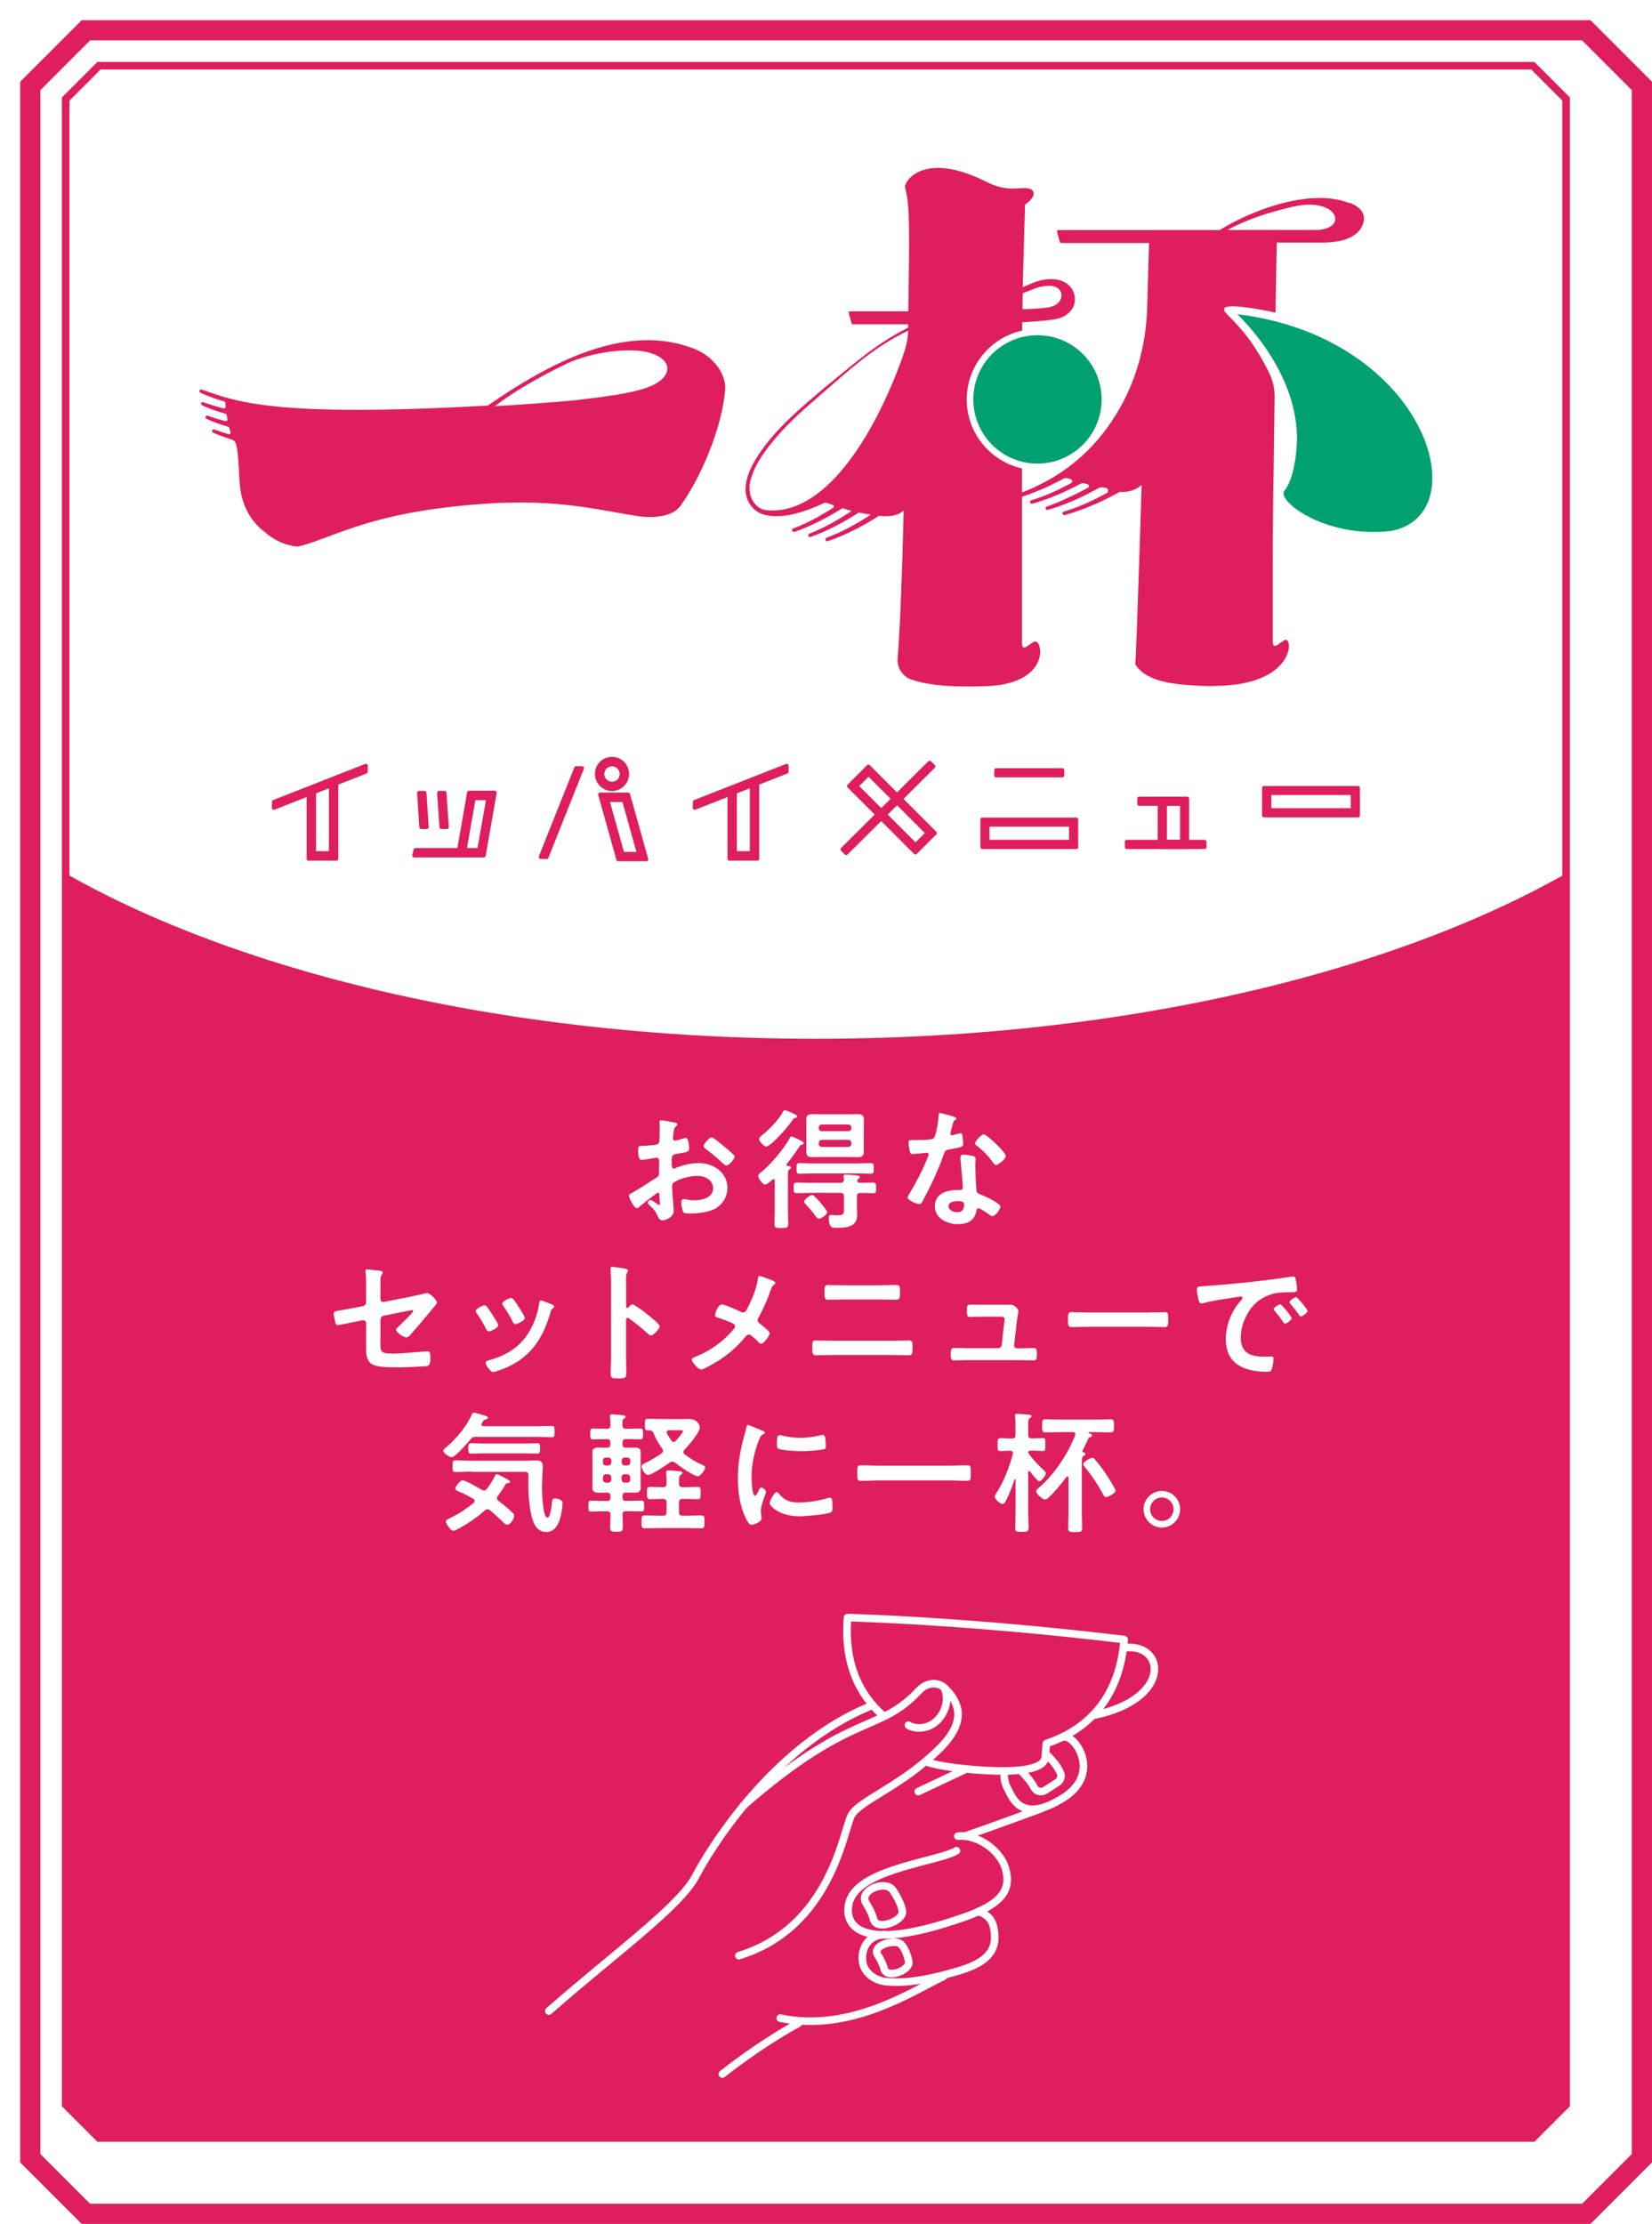<?xml version="1.0" encoding="UTF-8"?>
<svg id="_レイヤー_2" data-name="レイヤー 2" xmlns="http://www.w3.org/2000/svg" xmlns:xlink="http://www.w3.org/1999/xlink" viewBox="0 0 163.5 220">
  <defs>
    <style>
      .cls-1, .cls-2, .cls-3 {
        fill: none;
      }

      .cls-2, .cls-4, .cls-5 {
        stroke: #df1e5e;
      }

      .cls-2, .cls-3 {
        stroke-width: .75px;
      }

      .cls-2, .cls-5 {
        stroke-miterlimit: 10;
      }

      .cls-4 {
        stroke-width: .38px;
      }

      .cls-4, .cls-6 {
        fill: #df1e5e;
      }

      .cls-4, .cls-3 {
        stroke-linecap: round;
        stroke-linejoin: round;
      }

      .cls-3 {
        stroke: #fff;
      }

      .cls-7 {
        fill: #00a071;
      }

      .cls-8, .cls-5 {
        fill: #fff;
      }

      .cls-5 {
        filter: url(#drop-shadow-1);
        stroke-width: 2px;
      }

      .cls-9 {
        clip-path: url(#clippath);
      }
    </style>
    <filter id="drop-shadow-1" x="0" y="0" width="163.5" height="220" filterUnits="userSpaceOnUse">
      <feOffset dx="2" dy="2"/>
      <feGaussianBlur result="blur" stdDeviation="0"/>
      <feFlood flood-color="#df1e5e" flood-opacity="1"/>
      <feComposite in2="blur" operator="in"/>
      <feComposite in="SourceGraphic"/>
    </filter>
    <clipPath id="clippath">
      <path class="cls-1" d="M9.8,6.5h141.9c1.29,1.29,2.01,2.01,3.3,3.3v198.4c-1.29,1.29-2.01,2.01-3.3,3.3H9.8l-3.3-3.3V9.8c1.29-1.29,2.01-2.01,3.3-3.3Z"/>
    </clipPath>
  </defs>
  <g id="fix">
    <g>
      <path class="cls-5" d="M6.5,1h148.5c2.15,2.15,3.35,3.35,5.5,5.5v205c-2.15,2.15-3.35,3.35-5.5,5.5H6.5c-2.15-2.15-3.35-3.35-5.5-5.5V6.5c2.15-2.15,3.35-3.35,5.5-5.5Z"/>
      <g class="cls-9">
        <path class="cls-6" d="M80.75,102.76c-34.87,0-65.39-8.64-82.17-21.57v140.81h164.35V81.19c-16.78,12.92-47.3,21.57-82.17,21.57Z"/>
      </g>
      <g>
        <path class="cls-6" d="M68.48,34.42c-7.13-2.67-15.13,2.21-20.2,5.7-21.37,1.2-24.95-.42-28.31-1.58-.08-.04-.18,0-.22.08-.04.08,0,.18.08.22.47.23.95.41,1.43.58.31.11.62.2.94.3.06.02.1.07.11.14,0,.1.01.23.02.37,0,.11-.09.2-.2.17-.67-.17-1.34-.37-2-.61-.08-.04-.18,0-.22.08-.04.08,0,.18.08.22.47.22.94.4,1.42.56.3.1.6.19.91.28.06.02.1.06.11.12.02.14.05.28.08.43.02.11-.08.21-.19.18-.58-.15-1.23-.33-1.76-.53-.08-.04-.18,0-.21.08-.04.08,0,.18.08.22.47.23.94.4,1.42.56.24.08.49.16.73.23.05.01.08.05.1.09.04.12.1.3.14.45.03.12-.08.22-.19.19-.48-.14-.95-.29-1.41-.46-.08-.04-.18,0-.22.08-.04.08,0,.18.08.22.47.22.94.39,1.42.55.14.05.29.09.43.14.18.05.32.18.39.35.22.51.29,1.86.38,3.67.05,1.14.3,2.07.65,2.83h0s0,0,0,0c.49,1.06,1.17,1.78,1.79,2.25.83.74,1.91,1.36,3.31,1.49,2.59-.52,6.08-2.75,13.83-3.76,10.56-1.39,14.84-.03,19.92.76.96.15,3.24.21,4.13-1.01,2.12-2.92,4.13-7.8,4.44-11.48.12-1.38-.95-3.3-3.26-4.16ZM48.99,40.18c1.98-1.56,4.87-3.14,7.09-4.2,2.43-1.16,6.16-1.62,8.04-1.13,2.66.69,2.47,2.55.02,3.45-1.74.64-4.11.92-7.23,1.3-2.34.21-5.61.45-7.92.58Z"/>
        <g>
          <path class="cls-6" d="M133.57,20.1c-3.71-1.49-9.42.53-12.86,2.66h-15.98c-.08,0-.14.07-.12.15l.28,1.03c.01.06.06.1.12.1h8.71s-.07,2.6-.19,6.5c-.11,3.64-1.1,7.21-2.99,10.33-2.11,3.5-5.35,6.53-10.35,8.19-.22.07-.13.4.09.34,1.74-.48,3.4-1.19,4.98-2.05.14-.07.29-.09.44-.03l.29.1c.16.06.18.28.03.36-1.26.69-2.57,1.29-3.95,1.71-.22.07-.13.4.09.34,1.68-.47,3.27-1.16,4.8-1.98.11-.06.24-.07.35-.04l.32.09c.17.05.2.28.04.36-.89.47-2.86,1.47-4.06,1.84-.22.07-.12.4.1.34,1.75-.51,3.41-1.25,4.99-2.14.14-.08.31-.11.47-.08l.29.05c.25.05.3.38.08.5-1.36.75-2.77,1.4-4.26,1.84-.22.07-.13.4.09.34,1.91-.52,3.72-1.33,5.45-2.29h0c.97.06,1.66-.24,2.17-.69-.27,8.68-.54,16.64-.63,17.74.78,1.27,2.52,1.96,6.07,2.11.72.05,1.49.07,2.26.04,0,0-.63,0-.63-.01,8.31.03,7.96-5.1,7.06-4.52-.19.12-.44.29-.62.42,0,0-.52.44-.53-.25v-7.83c-.02-2.53.07-8.98.18-16.41.01-.8-.16-1.59-.51-2.31-1.47-3.01-2.84-4.51-4.24-5.9-.13-.13-.3-.37-.23-.54.22-.54,3.78.12,5.07.42.06-3.53.11-6.58.13-6.93h4.62c.52-.02,3.19,0,3.88-1.77.43-1.1-.3-1.78-1.3-2.18ZM130.18,22.75h-8.7c2.04-1.1,4.22-1.78,6.47-2.3,4.53-1.05,5.59,2.3,2.23,2.3Z"/>
          <path class="cls-7" d="M137.59,52.53c-6.48.73-11.28-3.02-10.47-3.99,1.04-1.27,1.27-4.29,1.24-5.4-.13-6.84-5.96-12.07-5.9-12.06,18.71,2.3,23.96,19.95,15.12,21.46Z"/>
          <path class="cls-6" d="M105.02,27.76c-1.04-.33-2.19-.07-3.13.37-.22.09-.44.19-.67.28l.23-8.17s.59-.35.82-.89c.1-.25-.01-.53-.26-.64-.85-.37-2.07.45-4.36-.71-6.16-3.12-8.24-.11-8.07.61,0,.02.01.04.02.07.47,1.67.4,4.14.3,12.12h-5.78c-.08,0-.14.07-.12.15l.28,1.03c.01.06.06.1.12.1h5.48c0,.07,0,.16,0,.33-3.2,1.61-5.27,3.51-8.14,5.83-2.54,2.14-5.17,4.31-6.94,7.17-.52.87-.97,1.84-1.01,2.88-.06,1.08.6,2.19,1.64,2.56,1.8.62,4.2-.19,6.15-1.1.1-.03.2-.02.3.01.17.06.38.15.51.17.15.03.19.23.06.31-1.25.8-2.55,1.51-3.94,2.04-.22.08-.1.41.12.34,1.67-.59,3.25-1.4,4.75-2.35.27.09.58.18.91.27-1.32.88-2.7,1.68-4.18,2.25-.22.09-.1.41.12.33,1.69-.61,3.27-1.45,4.77-2.42.36.08.76.15,1.19.21-1.38.9-2.83,1.71-4.38,2.29-.22.08-.1.4.11.34,1.8-.62,3.48-1.5,5.08-2.51h0c1.26.14,2-.11,2.44-.55-.15,6.01-.34,11.42-.6,14.65-.07.92.48,1.79,1.35,2.09,1.24.43,2.93.69,5.52.69h0c.43,0,.87,0,1.3-.01,0,0,0,0,0-.01,7.28.03,6.19-4.97,5.29-4.39-.19.12-.44.29-.62.42,0,0-.52.44-.53-.25v-17.33c-3.12-.69-5.47-3.49-5.47-6.82s2.35-6.13,5.49-6.82v-.82c1.6-.09,3.19-.22,3.75-.42,2.14-.78,1.73-3.18.1-3.69ZM75.58,50.43c-1.26-.43-1.64-1.88-1.26-3.07.36-1.25,1.11-2.36,1.91-3.38,1.43-1.82,3.18-3.37,4.93-4.88,2.97-2.56,5.17-4.65,8.59-6.33,0,0,.13-.06.13-.06-.01.96-.32,1.99-.65,2.89-3.31,8.97-8.31,15.65-13.65,14.83ZM103.68,30.42c-.85.11-1.67.16-2.48.17l.02-1.58c.3-.12.6-.23.9-.35.59-.25,1.21-.41,1.81-.39,1.53.06,1.56,1.9-.25,2.15Z"/>
          <circle class="cls-7" cx="102.68" cy="39.51" r="6.35"/>
        </g>
      </g>
      <g>
        <g>
          <g>
            <polygon class="cls-4" points="27.11 79.32 36.21 75.75 36.21 76.34 27.1 79.92 27.11 79.32"/>
            <polygon class="cls-4" points="33.29 84.95 30.54 84.95 30.54 78.1 31.09 78.1 31.09 84.39 32.74 84.39 32.74 77.32 33.29 77.32 33.29 84.95"/>
          </g>
          <g>
            <polygon class="cls-4" points="68.77 79.32 77.86 75.75 77.86 76.34 68.75 79.92 68.77 79.32"/>
            <polygon class="cls-4" points="74.95 84.95 72.19 84.95 72.19 78.1 72.74 78.1 72.74 84.39 74.4 84.39 74.4 77.32 74.95 77.32 74.95 84.95"/>
          </g>
          <g>
            <polygon class="cls-4" points="57.61 75.99 54.1 84.79 53.51 84.78 57.02 75.98 57.61 75.99"/>
            <path class="cls-4" d="M63.97,85.01h-2.78l-1.8-6.42h2.78l1.8,6.42ZM61.61,84.46h1.63l-1.49-5.31h-1.63l1.49,5.31Z"/>
            <path class="cls-4" d="M60.57,78.06c-.83,0-1.5-.67-1.5-1.5s.67-1.5,1.5-1.5,1.5.67,1.5,1.5-.67,1.5-1.5,1.5ZM60.57,75.62c-.52,0-.95.42-.95.95s.42.95.95.95.95-.42.95-.95-.42-.95-.95-.95Z"/>
          </g>
          <g>
            <g>
              <polygon class="cls-4" points="45.66 84.63 40.99 84.63 41.12 84.08 45.66 84.08 45.66 84.63"/>
              <path class="cls-4" d="M47.88,84.63h-2.55l1.09-6.22h2.55l-1.09,6.22ZM45.99,84.08h1.43l.9-5.11h-1.43l-.9,5.11Z"/>
            </g>
            <polygon class="cls-4" points="41.69 81.82 41.47 78.43 42.02 78.43 42.24 81.82 41.69 81.82"/>
            <polygon class="cls-4" points="43.68 81.82 43.45 78.43 44 78.43 44.23 81.82 43.68 81.82"/>
          </g>
        </g>
        <g>
          <g>
            <rect class="cls-4" x="81.8" y="79.65" width="12.17" height=".53" transform="translate(-30.79 85.14) rotate(-44.8)"/>
            <path class="cls-4" d="M90.6,84.34l-6.58-6.58,1.93-1.93,6.58,6.58-1.93,1.93ZM84.77,77.76l5.84,5.84,1.19-1.19-5.84-5.84-1.19,1.19Z"/>
          </g>
          <path class="cls-4" d="M134.4,80.67h-9.3v-2.73h9.3v2.73ZM125.63,80.14h8.25v-1.68h-8.25v1.68Z"/>
          <g>
            <path class="cls-4" d="M106.52,83.8h-9.3v-2.73h9.3v2.73ZM97.74,83.27h8.25v-1.68h-8.25v1.68Z"/>
            <rect class="cls-4" x="98.59" y="76.18" width="6.55" height=".53"/>
          </g>
          <g>
            <path class="cls-4" d="M117.5,83.8h-2.73v-4.79h2.73v4.79ZM115.3,83.27h1.68v-3.74h-1.68v3.74Z"/>
            <rect class="cls-4" x="112.75" y="79" width="4.68" height=".53"/>
            <rect class="cls-4" x="111.52" y="83.27" width="7.7" height=".53"/>
          </g>
        </g>
      </g>
      <path class="cls-2" d="M9.8,6.5h141.9c1.29,1.29,2.01,2.01,3.3,3.3v198.4c-1.29,1.29-2.01,2.01-3.3,3.3H9.8l-3.3-3.3V9.8c1.29-1.29,2.01-2.01,3.3-3.3Z"/>
      <g>
        <path class="cls-3" d="M87.37,169.69c-2.22-1.96-3.86-4.99-3.49-9.67h0s11.52.26,27.38,2.17h0c-.5,6.32-4.16,9.1-7.7,10.29l-.11,1.34c-.11,1.35-3.21,1.55-6.99,1.25-1.73-.14-3.31-.36-4.5-.68"/>
        <path class="cls-3" d="M73.13,193.46c9.15-2.81,10.33-12.43,11.14-13.9.81-1.47,5.13-2.94,8.85-6.72,2.7-2.74,1.66-4.59.41-5.82-.74-.72-1.85-.56-2.56.2-4.05,4.34-6.58,1.96-17.37,11.38"/>
        <path class="cls-3" d="M86.37,168.69c-10.19,4.03-16.56,15.05-17.47,16.83-1.57,3.07-8.04,7.67-14.58,13.42"/>
        <path class="cls-3" d="M94.8,181.64c1.99-.2,4.24,1.45,4.72,3.23s.08,3.3-3.91,4.72c-12.22,4.34-12.15-.26-11.4-1.84,1.4-2.95,8.75-3.63,10.45-4.67"/>
        <path class="cls-3" d="M96.83,189.09c.93.29,1.41.88,1.55,1.75.25,1.51.04,3.07-3.41,4.1-2.87.85-5.22,1.3-7.31,1.09-.88-.09-1.69-.58-2.11-1.37-.47-.87-.28-3.21,2.05-3.29"/>
        <path class="cls-3" d="M95.6,181.6s3.52-1.23,7.51-2.71"/>
        <line class="cls-3" x1="95.4" y1="175.1" x2="90.88" y2="177.23"/>
        <path class="cls-3" d="M93.35,195.53c-2.87,1.33-9.09,5.58-16.13,4.11"/>
        <path class="cls-3" d="M79.01,200.16s-3.17,1.62-7.52,5.01"/>
        <path class="cls-3" d="M111.18,163.02c4.14-.63,4.97,5.1-3.03,6.68"/>
        <path class="cls-3" d="M105.1,171.86c1.08-.59,4.09,3.45.19,5.95-4.24,2.72-5.11-.05-5.53-.81-.21-.38-.46-1-.35-1.72"/>
        <path class="cls-3" d="M93.48,167.03s.73,1.46-.56,2.99c-.6.71-1.55,1.06-2.47.86-.41-.09-.54-.22-.54-.22"/>
        <path class="cls-3" d="M103.57,173.56c.41.39,1.12,1.14,1.39,1.86.13.33,0,.71-.3.9l-1.23.79c-.38.24-.89.1-1.09-.3-.29-.58-.82-1.16-1.18-1.53"/>
        <path class="cls-3" d="M85.71,188.26c.27.43.61,1.04.75,1.61.3,1.19,2.99.16,2.85-.81-.11-.74-.62-1.59-.94-2.07-.72-1.08-3.44.03-2.66,1.27Z"/>
        <path class="cls-3" d="M86.87,193.39c.23.37.52.89.64,1.38.26,1.02,2.56.15,2.43-.69-.1-.63-.43-1.45-.8-1.77-.56-.5-2.89.11-2.27,1.09Z"/>
      </g>
      <g>
        <path class="cls-8" d="M65.15,117.98c-.16,0-1.7,1.25-1.92,1.44-.05.04-.13.1-.2.1-.26,0-.78-.98-.78-1.24,0-.14.14-.18.3-.27.73-.42,1.42-.88,2.13-1.33.49-.3.55-.31.55-.71v-.44c0-.2.01-.39.01-.58v-.13c0-.17-.12-.3-.29-.3-.03,0-.05.01-.08.01-.25.05-1.13.21-1.33.21-.17,0-.38-.01-.38-.96,0-.35.03-.4.27-.42.4-.01.86-.04,1.26-.09.17-.01.36-.03.48-.16.1-.12.1-.25.1-.39.01-.36.03-.73.03-1.09,0-.26-.03-.56-.03-.61,0-.1.04-.2.17-.2.2,0,1.07.18,1.33.23.08.01.26.05.26.17,0,.08-.08.16-.13.21-.19.16-.21.31-.25.71-.01.08-.03.18-.04.3,0,.05-.01.13-.01.18,0,.12.1.22.22.22.09,0,.69-.18.82-.22.06-.03.16-.06.22-.06.3,0,.34.84.34,1.07,0,.34-.22.34-1.21.51-.48.09-.51.18-.51.78v.18c0,.22.03.51.2.51.06,0,.25-.08.32-.12.69-.26,1.4-.43,2.16-.43,1.44,0,2.83.9,2.83,2.46,0,.81-.38,1.48-1.04,1.94s-1.83.58-2.61.58h-.16c-.21,0-.48-.01-.55-.14-.12-.18-.21-.71-.21-.94,0-.17.04-.34.23-.34.16,0,.58.12,1.07.12.75,0,1.86-.25,1.86-1.2,0-.82-.83-1.22-1.56-1.22s-1.68.26-2.29.62c-.14.09-.21.22-.21.4,0,.16.03.68.04.86.03.27.12,1.44.12,1.57,0,.64-.79.95-1.14.95-.29,0-.38-.27-.48-.49-.21-.47-.42-.68-.79-1.01-.06-.07-.16-.14-.16-.25,0-.14.16-.26.29-.26.09,0,.55.31.66.4.04.04.1.08.16.08.08,0,.09-.05.09-.1,0-.01-.03-.55-.03-.57,0-.07-.01-.13-.01-.18-.01-.23-.01-.36-.14-.36ZM71.71,113.45c.35.27,1,.82,1,.96,0,.25-.56.88-.82.88-.1,0-.21-.09-.29-.16-.55-.52-1.12-1-1.73-1.46-.09-.06-.23-.17-.23-.31,0-.2.57-.85.78-.85.16,0,.69.44.98.68.1.08.21.17.31.25Z"/>
        <path class="cls-8" d="M77.84,115.23c0,.08.05.1.13.12.1,0,.31.01.31.16,0,.09-.06.12-.16.18-.13.1-.14.27-.14.65v3.39c0,.46.03.9.03,1.35,0,.39-.14.4-.68.4s-.68,0-.68-.38c0-.47.03-.92.03-1.38v-2.9c0-.09-.04-.17-.13-.17-.05,0-.08.01-.12.05-.13.13-.53.49-.7.49-.22,0-.69-.61-.69-.84,0-.14.09-.22.18-.3.98-.77,2.37-2.38,2.94-3.48.04-.08.08-.14.18-.14s.48.18.7.29c.13.07.51.22.51.38,0,.09-.12.13-.19.14-.14.03-.14.04-.27.23-.4.58-.77,1.12-1.21,1.66-.03.03-.04.05-.04.09ZM78.7,110.59c-.12.01-.14.03-.21.13-.36.6-2.18,2.7-2.67,2.7-.19,0-.7-.51-.7-.73,0-.18.23-.34.36-.44.71-.57,1.59-1.48,2.02-2.29.08-.12.12-.14.19-.14s.62.22.75.29c.18.09.46.2.46.35,0,.09-.13.12-.21.13ZM86.41,116.99c.32,0,.3.18.3.53,0,.33.03.52-.29.52-.42,0-.83-.04-1.25-.03-.26,0-.36.1-.36.36v1.01c0,.27.03.53.03.81,0,1.21-1.12,1.27-2.04,1.27-.43,0-.77.04-.77-.99,0-.2.08-.29.27-.29.06,0,.17.01.23.03.13.01.25.01.36.01.68,0,.64-.2.64-.81v-1.05c0-.26-.1-.36-.35-.36h-3.07c-.42,0-.84.03-1.26.03-.3,0-.3-.17-.3-.52,0-.38,0-.53.3-.53.43,0,.84.03,1.26.03h3.07c.21,0,.34-.09.34-.31,0-.1-.03-.26-.03-.33,0-.16.09-.18.22-.18.26,0,.74.05,1.01.08.13.01.38.03.38.18,0,.09-.08.13-.16.18-.05.04-.1.1-.1.17,0,.17.19.21.32.21.42,0,.82-.03,1.24-.03ZM80.49,116.08c-.46,0-.92.03-1.38.03-.29,0-.27-.16-.27-.53s0-.52.27-.52c.46,0,.92.03,1.38.03h4.33c.46,0,.91-.03,1.37-.03.29,0,.29.14.29.52s0,.53-.29.53c-.46,0-.91-.03-1.37-.03h-4.33ZM81.04,120.56c-.12,0-.21-.1-.42-.39-.25-.34-.56-.7-.85-1.01-.08-.08-.19-.18-.19-.29,0-.21.62-.66.82-.66.23,0,1.47,1.51,1.47,1.7,0,.23-.61.65-.83.65ZM85.48,113.22c0,.25.01.48.01.73,0,.39-.19.52-.57.52-.27,0-.56-.01-.85-.01h-2.86c-.27,0-.56.01-.83.01-.38,0-.58-.1-.58-.52,0-.25.01-.48.01-.73v-1.75c0-.25-.01-.48-.01-.73,0-.4.18-.52.56-.52.29,0,.57.01.86.01h2.86c.29,0,.56-.01.85-.01.38,0,.57.12.57.52,0,.25-.01.48-.01.73v1.75ZM84.26,111.55c0-.18-.13-.31-.31-.31h-2.6c-.2,0-.31.13-.31.31v.04c0,.18.12.31.31.31h2.6c.18,0,.31-.13.31-.31v-.04ZM81.35,112.76c-.2,0-.31.13-.31.31v.08c0,.18.12.31.31.31h2.6c.18,0,.31-.13.31-.31v-.08c0-.18-.13-.31-.31-.31h-2.6Z"/>
        <path class="cls-8" d="M94.43,110.48c.06.03.21.07.21.16s-.09.14-.21.23c-.1.09-.2.55-.23.69-.04.1-.14.52-.14.58,0,.09.05.17.14.17s.62-.16.74-.19c.04-.01.09-.03.13-.03.16,0,.17.23.2.39.03.18.06.51.06.69,0,.29-.16.31-1.35.53-.47.08-.46.17-.61.6-.57,1.6-1.31,3.15-2.12,4.63-.08.13-.12.18-.26.18-.29,0-1.16-.38-1.16-.65,0-.12.17-.36.23-.47.53-.87,1.16-2.07,1.55-3,.06-.14.3-.69.3-.79,0-.08-.07-.17-.18-.17-.1,0-1.1.13-1.4.13-.22,0-.27-.12-.32-.42-.03-.16-.09-.62-.09-.75,0-.17.09-.21.23-.21h.6c.44,0,.9-.01,1.34-.07.17-.03.29-.04.39-.21.2-.33.42-1.77.42-2.18,0-.09,0-.22.12-.22.14,0,1.22.31,1.43.38ZM96.3,114.36c.14.04.26.12.26.27,0,.03-.03.42-.03.69,0,.38.06,2.25.13,2.52.04.2.21.25.4.33.04.01.09.04.13.05.3.12,1.83.83,1.83,1.14,0,.21-.48.95-.81.95-.13,0-.25-.12-.34-.18-.19-.14-.83-.6-1.04-.6-.14,0-.19.18-.21.3-.16.95-.92,1.27-1.81,1.27-1.05,0-2.29-.56-2.29-1.77s1.13-1.61,2.16-1.61h.34c.16,0,.27-.06.27-.22,0-.42-.19-2.3-.23-2.81,0-.07-.01-.12-.01-.18,0-.21.12-.29.31-.29.25,0,.69.08.92.13ZM93.87,119.31c0,.4.52.61.86.61.47,0,.68-.25.68-.7,0-.26-.01-.4-.66-.4-.31,0-.87.08-.87.49ZM99.55,114.34c0,.31-.74.9-.98.9-.13,0-.22-.14-.29-.23-.4-.61-1.04-1.24-1.62-1.68-.05-.04-.17-.12-.17-.21,0-.18.6-.9.87-.9.33,0,2.18,1.78,2.18,2.12Z"/>
        <path class="cls-8" d="M37.65,132.37c0,1.35-.13,1.53,1.26,1.53.94,0,2.31-.16,3.25-.22.05,0,.13-.01.18-.01.25,0,.25.35.25.65,0,.33.01.64-.22.77-.13.07-.3.07-.43.08-.48.03-1.87.09-2.3.09h-.64c-.78,0-1.82-.04-2.25-.35-.48-.34-.52-.99-.52-1.57v-2.46c0-.18-.16-.31-.35-.27l-.66.13c-.22.04-1.7.35-1.78.35-.17,0-.21-.13-.26-.3-.05-.2-.16-.66-.16-.84,0-.22.19-.26.86-.36.29-.05.64-.1,1.1-.2l.94-.18c.18-.04.31-.18.31-.38v-1.68c0-.44.01-.88-.05-1.3,0-.04-.01-.1-.01-.16,0-.09.04-.13.14-.13.06,0,1.09.13,1.23.14.09.01.34.04.34.17,0,.06-.08.21-.12.27-.09.14-.1.2-.1.36-.01.38-.01.74-.01,1.12v.9c0,.18.16.31.34.27l2.79-.55c.17-.04,1.48-.33,1.5-.33.25,0,.96.68.96.94,0,.09-.08.18-.13.26-.21.22-.4.46-.58.69-.6.73-1.2,1.43-1.81,2.12-.13.16-.3.38-.52.38-.23,0-1-.48-1-.77,0-.09.14-.2.23-.29.21-.2,1.46-1.38,1.46-1.55,0-.07-.04-.09-.09-.09-.08,0-.36.06-.46.08l-2.35.47c-.23.05-.31.2-.34.42v1.79Z"/>
        <path class="cls-8" d="M48.18,129.24c.14.17.44.64.57.84.12.18.56.86.56,1.03,0,.27-.78.6-.94.6-.13,0-.19-.12-.25-.22-.27-.55-.58-1.07-.94-1.57-.04-.07-.1-.14-.1-.23,0-.23.7-.56.87-.56.1,0,.16.05.22.12ZM54.61,129.03c.1.04.23.1.23.23,0,.09-.09.14-.16.2-.1.08-.12.12-.17.27-.39,1.34-.88,2.56-1.78,3.64-.95,1.12-2.15,1.82-3.54,2.26-.09.03-.31.1-.4.1-.25,0-.73-.71-.73-.9,0-.14.08-.19.21-.23,1.68-.46,3.09-1.22,4.03-2.74.56-.9.92-1.91,1.07-2.95.01-.12.03-.26.17-.26.12,0,.91.31,1.07.38ZM51.36,129.32c.12.18.58.9.58,1.07,0,.26-.75.6-.94.6-.13,0-.21-.14-.26-.25-.27-.55-.57-1.03-.91-1.53-.05-.07-.12-.16-.12-.26,0-.22.7-.55.87-.55.18,0,.43.36.65.73l.12.2Z"/>
        <path class="cls-8" d="M62.56,129.02c.26,0,1.56,1.03,1.82,1.25.18.16.91.72.91.94s-.61.9-.87.9c-.1,0-.21-.09-.29-.17-.7-.62-1.12-.97-1.88-1.52-.04-.03-.08-.05-.13-.05-.12,0-.16.1-.16.21v3.55c0,.52.03,1.03.03,1.55,0,.6-.01.68-.81.68-.52,0-.74-.01-.74-.44,0-.58.04-1.17.04-1.76v-7.41c0-.34-.03-.69-.04-1.01,0-.07-.01-.18-.01-.23,0-.13.04-.19.17-.19.08,0,.35.04.44.05.59.08,1.12.13,1.12.31,0,.05-.04.13-.06.17-.12.14-.14.34-.14.69,0,.2.01.44.01.77v1.95c0,.1.06.13.1.13.05,0,.08-.01.12-.05.09-.1.23-.29.38-.29Z"/>
        <path class="cls-8" d="M73.96,129.45c.42-.79.95-2.07,1.05-2.94.01-.1.03-.29.14-.29s.71.22.91.3c.25.09.69.25.69.39,0,.08-.08.13-.14.17-.19.13-.22.23-.3.46-.32.94-.78,1.96-1.25,2.83-.04.08-.08.14-.08.23,0,.17.12.26.25.36.17.13.96.75.96.92,0,.23-.6,1.05-.85,1.05-.13,0-.25-.12-.32-.2-.17-.18-.69-.71-.91-.71-.16,0-.23.1-.33.21-.68.83-1.43,1.52-2.31,2.13-.31.22-1.78,1.12-2.09,1.12-.29,0-.92-.79-.92-.97,0-.16.21-.23.38-.3.04-.01.08-.03.1-.04,1.39-.57,2.63-1.46,3.6-2.6.08-.09.21-.23.21-.36,0-.12-.06-.21-.17-.26-.44-.25-1.07-.44-1.55-.61-.13-.04-.27-.1-.27-.26,0-.14.32-1.04.66-1.04.31,0,1.57.57,1.91.74.08.03.12.05.2.05.26,0,.32-.21.43-.39Z"/>
        <path class="cls-8" d="M88.33,132.63c.52,0,1.04-.03,1.56-.03.43,0,.42.12.42.79,0,.43,0,.68-.36.68-.53,0-1.08-.03-1.61-.03h-5.98c-.53,0-1.08.03-1.61.03-.36,0-.36-.25-.36-.69,0-.66-.01-.78.42-.78.52,0,1.04.03,1.56.03h5.98ZM87.03,127.14c.56,0,1.12-.03,1.68-.03.34,0,.36.13.36.73,0,.51.01.74-.39.74-.55,0-1.09-.03-1.64-.03h-3.41c-.55,0-1.09.03-1.64.03-.4,0-.39-.23-.39-.75,0-.6.04-.71.36-.71.56,0,1.12.03,1.68.03h3.38Z"/>
        <path class="cls-8" d="M99.42,129.08c.16,0,.31,0,.44-.01.05,0,.13-.01.18-.01.3,0,.75.36.75.66,0,.1-.04.17-.06.36-.04.25-.08.53-.09.6l-.27,2.39c-.01.17.1.31.27.31h.35c.43,0,.86-.03,1.3-.03.34,0,.33.22.33.65,0,.36,0,.58-.36.58-.42,0-.84-.03-1.26-.03h-5.32c-.44,0-.94.03-1.25.03-.35,0-.34-.3-.34-.56,0-.44.03-.68.32-.68.22,0,.91.03,1.26.03h3.11c.18,0,.34-.13.36-.31l.25-2.28s.04-.23.04-.26c0-.21-.18-.27-.35-.27h-1.81c-.44,0-.95.03-1.27.03-.3,0-.3-.22-.3-.64,0-.34-.03-.58.29-.58.22,0,.77.01,1.29.01h2.15Z"/>
        <path class="cls-8" d="M113.65,129.84c.6,0,1.44-.04,1.61-.04.35,0,.36.1.36.82,0,.42-.01.66-.35.66-.55,0-1.09-.03-1.62-.03h-5.98c-.53,0-1.08.03-1.62.03-.34,0-.35-.25-.35-.65,0-.73.03-.83.36-.83.17,0,1.07.04,1.61.04h5.98Z"/>
        <path class="cls-8" d="M119.2,127.22c1.9-.12,3.8-.31,5.68-.53.99-.12,1.98-.25,2.95-.4.05-.01.12-.01.17-.01.19,0,.22.17.25.33.05.22.12.73.12.95,0,.29-.27.26-.58.27-.75.01-1.42.01-2.16.27-1,.36-1.7,1-2.21,1.94-.38.69-.62,1.5-.62,2.29,0,1.51.96,1.87,2.29,1.87.22,0,.51-.01.65-.01.19,0,.3.01.3.22,0,.26-.09.83-.19,1.07-.09.2-.2.22-.42.22-2.21,0-4.11-.7-4.11-3.24,0-1.33.55-2.76,1.43-3.73.14-.16.22-.25.22-.31,0-.12-.1-.16-.19-.16s-.69.1-.82.12c-.87.13-2.04.31-2.87.53-.07.01-.13.03-.2.03-.18,0-.25-.29-.29-.43-.05-.22-.14-.71-.14-.94,0-.34.18-.3.75-.34ZM127.84,130.39c0,.2-.52.55-.66.55-.09,0-.13-.09-.18-.16-.26-.38-.55-.74-.83-1.09-.04-.04-.12-.12-.12-.18,0-.16.52-.48.66-.48s1.13,1.21,1.13,1.36ZM129.41,129.68c0,.18-.51.55-.66.55-.09,0-.14-.1-.2-.17-.21-.31-.58-.79-.84-1.08-.04-.04-.09-.12-.09-.17,0-.16.51-.49.66-.49.13,0,1.13,1.21,1.13,1.37Z"/>
        <path class="cls-8" d="M47.12,142.13c-.27,0-.38.05-.56.26-.26.31-1.51,1.77-1.86,1.77-.18,0-.83-.39-.83-.65,0-.13.18-.25.3-.35,1.01-.85,2.02-2.07,2.55-3.28.04-.08.08-.14.17-.14.13,0,.77.19.92.25.27.08.49.13.49.26,0,.09-.14.14-.22.16-.19.05-.23.1-.31.25-.03.04-.05.08-.08.13-.03.05-.04.08-.04.13,0,.13.12.16.21.17h5.24c.49,0,.99-.03,1.48-.03.31,0,.31.12.31.56s0,.55-.31.55c-.49,0-.99-.03-1.48-.03h-5.98ZM49.2,148.22c0,.12.06.18.14.26.47.35.92.71,1.34,1.12.09.09.22.2.22.33,0,.2-.33.9-.7.9-.16,0-.27-.13-.38-.22-.44-.42-.86-.83-1.33-1.21-.08-.05-.14-.1-.25-.1s-.18.07-.26.12c-.78.7-1.65,1.29-2.57,1.78-.13.08-.4.23-.55.23-.26,0-.73-.7-.73-.92,0-.13.16-.21.31-.29.04-.01.06-.04.1-.05.83-.39,1.62-.91,2.34-1.5.05-.05.09-.12.09-.2,0-.1-.06-.16-.13-.21-.52-.29-.79-.44-1.35-.68-.16-.07-.42-.14-.42-.33,0-.22.48-.81.7-.81.3,0,1.6.74,1.92.94.08.04.13.07.22.07.12,0,.21-.08.27-.16.27-.35.52-.73.72-1.13.04-.1.13-.33.26-.33.12,0,.52.21.75.34.06.04.12.07.14.08.13.07.42.2.42.33,0,.1-.1.13-.18.14-.21.01-.21.03-.36.29-.21.36-.42.66-.68.99-.04.07-.08.13-.08.22ZM46.68,145.58c-.53,0-1.07.04-1.6.04-.29,0-.29-.14-.29-.58,0-.47.01-.58.3-.58.53,0,1.05.04,1.59.04h5.33c.31,0,.62-.03.92-.03.48,0,.79.04.79.6,0,.4-.08,1.37-.08,2.15,0,.4.08,2.91.53,2.91.33,0,.44-1.33.47-1.59.03-.23.06-.31.31-.31.29,0,.73.13.73.47,0,.42-.14,1.2-.27,1.6-.21.64-.58,1.25-1.34,1.25-.6,0-1-.35-1.23-.88-.46-1.07-.55-2.79-.55-3.95,0-.26,0-.52.01-.77,0-.25-.1-.35-.35-.35h-5.28ZM47.93,143.77c-.43,0-.86.03-1.29.03-.3,0-.29-.18-.29-.51,0-.35,0-.52.29-.52.43,0,.86.03,1.29.03h3.94c.43,0,.86-.03,1.29-.03.3,0,.29.17.29.52s0,.51-.29.51c-.43,0-.86-.03-1.29-.03h-3.94Z"/>
        <path class="cls-8" d="M59.18,147.66c-.34,0-.55-.13-.55-.48,0-.19.01-.39.01-.6v-2.3c0-.22-.01-.42-.01-.6,0-.38.22-.48.57-.48.29,0,.57.03.85.01.26,0,.36-.1.36-.36v-.13c0-.26-.1-.36-.36-.36h-.12c-.4,0-.81.03-1.21.03-.3,0-.3-.13-.3-.55s0-.53.3-.53c.4,0,.81.03,1.21.03h.12c.26,0,.36-.1.36-.35.01-.26,0-.55-.04-.79-.01-.04-.01-.08-.01-.12,0-.14.1-.17.22-.17.14,0,.42.03.57.04.09.01.17.01.25.03.33.03.51.04.51.18,0,.09-.08.13-.16.18-.16.12-.16.29-.14.65,0,.26.1.35.35.35h.18c.4,0,.81-.03,1.21-.03.3,0,.29.13.29.53s.01.55-.29.55c-.4,0-.81-.03-1.21-.03h-.18c-.25,0-.35.1-.35.36v.13c0,.26.1.36.36.36.29.01.57-.01.86-.01.35,0,.58.08.58.48,0,.2-.01.39-.01.6v2.3c0,.2.01.39.01.6,0,.35-.2.48-.53.48-.31,0-.61-.03-.92-.01-.25,0-.35.1-.35.36v.1c0,.26.1.36.35.36h.27c.4,0,.82-.03,1.23-.03.29,0,.29.13.29.53s0,.55-.29.55c-.42,0-.83-.03-1.23-.03h-.27c-.25,0-.34.09-.35.34.01.31.03,1,.03,1.31,0,.36-.14.38-.61.38-.51,0-.64-.01-.64-.4,0-.42.03-.84.03-1.26,0-.26-.1-.36-.36-.36h-.3c-.42,0-.83.03-1.25.03-.29,0-.27-.13-.27-.55s-.01-.53.27-.53c.42,0,.83.03,1.25.03h.3c.26,0,.36-.1.36-.36v-.1c0-.26-.1-.36-.35-.36-.3-.01-.6.01-.88.01ZM59.98,144.19c-.18,0-.31.12-.31.3v.17c0,.18.13.31.31.31h.21c.18,0,.31-.13.31-.31v-.17c0-.18-.13-.3-.31-.3h-.21ZM59.67,146.36c0,.18.13.31.31.31h.21c.18,0,.31-.13.31-.31v-.21c0-.18-.13-.31-.31-.31h-.21c-.18,0-.31.13-.31.31v.21ZM62.38,144.49c0-.18-.13-.3-.31-.3h-.23c-.2,0-.31.12-.31.3v.17c0,.18.12.31.31.31h.23c.18,0,.31-.13.31-.31v-.17ZM62.06,146.67c.18,0,.31-.13.31-.31v-.21c0-.18-.13-.31-.31-.31h-.23c-.2,0-.31.13-.31.31v.21c0,.18.12.31.31.31h.23ZM65.51,148.28c-.4,0-.9.03-1.17.03-.32,0-.31-.19-.31-.62s-.01-.6.31-.6.77.03,1.17.03h.1c.26,0,.36-.12.36-.36.01-.34,0-.68-.04-1-.01-.04-.01-.09-.01-.13,0-.14.09-.18.22-.18.18,0,.9.07,1.1.09.1.01.31.03.31.17,0,.09-.08.12-.18.19-.17.12-.18.29-.17.87,0,.25.13.35.36.35h.3c.42,0,.83-.03,1.18-.03.33,0,.3.17.3.6s.03.62-.3.62c-.29,0-.77-.03-1.18-.03h-.3c-.26,0-.36.1-.36.35v.96c0,.25.1.35.36.35h.35c.49,0,.98-.03,1.46-.03.38,0,.35.18.35.64,0,.48.01.64-.36.64-.48,0-.96-.03-1.44-.03h-2.64c-.48,0-.96.03-1.44.03-.36,0-.35-.17-.35-.64s-.01-.64.35-.64c.48,0,.96.03,1.44.03h.33c.26,0,.36-.1.36-.35v-.96c0-.25-.1-.35-.36-.35h-.1ZM66.56,144.58c-.1,0-.17.04-.26.09-.34.25-1.81,1.24-2.15,1.24s-.65-.62-.65-.85c0-.19.26-.29.42-.36.44-.21,1.14-.62,1.53-.91.09-.08.17-.14.17-.27,0-.08-.04-.14-.08-.21-.32-.46-.64-.97-.84-1.5-.09-.21-.18-.31-.42-.31h-.16c-.31,0-.3-.16-.3-.58s-.01-.57.31-.57c.51,0,1.01.03,1.52.03h1.73c.27,0,.56-.01.83-.01.83,0,1.05.64,1.05.83,0,.52-1.14,1.82-1.52,2.22-.06.06-.1.13-.1.22,0,.1.05.17.12.23.58.43,1.07.74,1.73,1.03.12.05.3.13.3.29,0,.22-.47.85-.72.85-.39,0-1.9-1.05-2.25-1.34-.08-.05-.17-.1-.27-.1ZM66.68,142.63c.09,0,.16-.05.21-.1.14-.16.7-.78.7-.96,0-.08-.14-.09-.35-.09h-1.03s-.23,0-.23.2c0,.04.01.08.03.12.13.25.29.48.44.71.06.08.13.13.23.13Z"/>
        <path class="cls-8" d="M75.43,141.51c.1.04.26.09.26.22,0,.08-.05.09-.18.17-.22.12-.27.23-.4.56-.46,1.16-.73,2.46-.73,3.69,0,.25.05,1.82.35,1.82.12,0,.3-.38.35-.51.08-.17.16-.31.27-.31.13,0,.47.27.47.42,0,.12-.52,1.3-.52,1.88,0,.13.04.43.05.55.01.07.03.14.03.2,0,.33-.74.64-1.01.64-.22,0-.38-.29-.55-.64-.61-1.24-.79-2.63-.79-3.99,0-1.52.26-2.85.66-4.3.06-.22.13-.43.17-.65.03-.12.05-.29.19-.29.1,0,1.2.47,1.38.55ZM77.05,147.72c.56.69,1.1.91,1.98.91.98,0,1.92-.16,2.86-.42.06-.03.19-.05.27-.05.21,0,.23.31.23.97,0,.16.01.39-.16.48-.36.2-2.56.39-3.08.39-2.11,0-2.98-1.09-2.98-1.3,0-.18.46-1.1.7-1.1.08,0,.13.06.17.12ZM77.51,142.04c.53.12,1.16.2,1.7.2.65,0,1.34-.1,1.98-.26.07-.01.16-.04.23-.04.18,0,.23.16.26.31.03.23.05.47.05.7,0,.27,0,.38-.25.43-.52.1-1.64.18-2.18.18-.4,0-2-.08-2.28-.26-.14-.09-.13-.36-.13-.51,0-.62.06-.82.27-.82.09,0,.23.04.34.07Z"/>
        <path class="cls-8" d="M86.93,146.45c-.59,0-1.17.04-1.74.04-.36,0-.34-.21-.34-.77s-.03-.77.34-.77c.57,0,1.16.04,1.74.04h7.07c.58,0,1.17-.04,1.74-.04.36,0,.34.21.34.77s.03.77-.34.77c-.58,0-1.16-.04-1.74-.04h-7.07Z"/>
        <path class="cls-8" d="M103.33,145.47c.09.08.18.14.18.27,0,.2-.43.79-.65.79-.2,0-.78-.78-.9-.95-.04-.04-.07-.06-.1-.06-.08,0-.1.06-.1.13v3.72c0,.79.04,1.3.04,1.62,0,.55-.1.55-.66.55s-.66-.03-.66-.38c0-.6.03-1.2.03-1.79v-2.98s-.01-.07-.05-.07c-.03,0-.04.03-.05.04-.18.57-.62,1.7-.91,2.2-.08.12-.16.22-.3.22-.22,0-.75-.49-.75-.73,0-.12.1-.25.22-.44.73-1.16,1.21-2.46,1.57-3.76.01-.03.01-.07.01-.09,0-.18-.13-.25-.29-.25-.33-.01-.72.04-.94.04-.3,0-.29-.19-.29-.64s-.01-.64.29-.64c.27,0,.62.03,1,.03h.13c.25,0,.35-.1.35-.35v-.94c0-.3,0-.61-.04-.86-.01-.04-.01-.08-.01-.12,0-.14.1-.17.22-.17.18,0,.87.05,1.08.08.13,0,.33,0,.33.17,0,.09-.08.13-.16.18-.14.1-.16.2-.16.78v.87c0,.25.1.35.36.35h.05c.39,0,.74-.03,1-.03.31,0,.29.17.29.64,0,.43.03.64-.27.64-.21,0-.62-.04-1.01-.04h-.16c-.09.01-.25.03-.25.16,0,.07.08.2.12.25.42.55.92,1.09,1.44,1.55ZM107.4,143.85c0,.1-.06.12-.17.18-.14.09-.16.25-.16.73v4.8c0,.52.03,1.04.03,1.57,0,.43-.14.43-.69.43s-.69,0-.69-.43c0-.53.03-1.05.03-1.57v-3.38c0-.06-.03-.13-.1-.13-.05,0-.06.01-.1.05-.27.38-1.73,2.24-2.12,2.24-.25,0-.88-.57-.88-.81,0-.14.19-.29.3-.38,1.48-1.29,2.86-3.33,3.55-5.16.01-.04.03-.08.03-.1,0-.17-.13-.22-.27-.22h-1.2c-.49,0-.99.03-1.48.03-.34,0-.34-.16-.34-.65s0-.65.34-.65c.49,0,.99.03,1.48.03h3.47c.49,0,.99-.03,1.48-.03.35,0,.34.17.34.65s0,.65-.34.65c-.49,0-.99-.03-1.48-.03h-.66s-.05.01-.05.04c0,.04.01.05.06.06.17.05.3.12.3.22,0,.12-.1.16-.2.19-.14.05-.16.1-.22.26-.13.27-.39.79-.53,1.08-.01.03-.01.04-.01.05,0,.05.04.08.08.09.1.01.22.05.22.18ZM109.45,148.09c-.14,0-.2-.1-.27-.26-.6-1.08-1.09-1.82-1.87-2.78-.04-.05-.1-.14-.1-.22,0-.22.71-.62.9-.62.12,0,.18.08.25.16.34.38.74.92,1.03,1.34.18.27,1.01,1.52,1.01,1.77,0,.23-.73.62-.94.62Z"/>
        <path class="cls-8" d="M116.8,149.3c0,.99-.81,1.81-1.81,1.81s-1.81-.82-1.81-1.81.81-1.81,1.81-1.81,1.81.81,1.81,1.81ZM113.83,149.3c0,.64.52,1.16,1.16,1.16s1.16-.52,1.16-1.16-.51-1.16-1.16-1.16-1.16.52-1.16,1.16Z"/>
      </g>
    </g>
  </g>
</svg>
